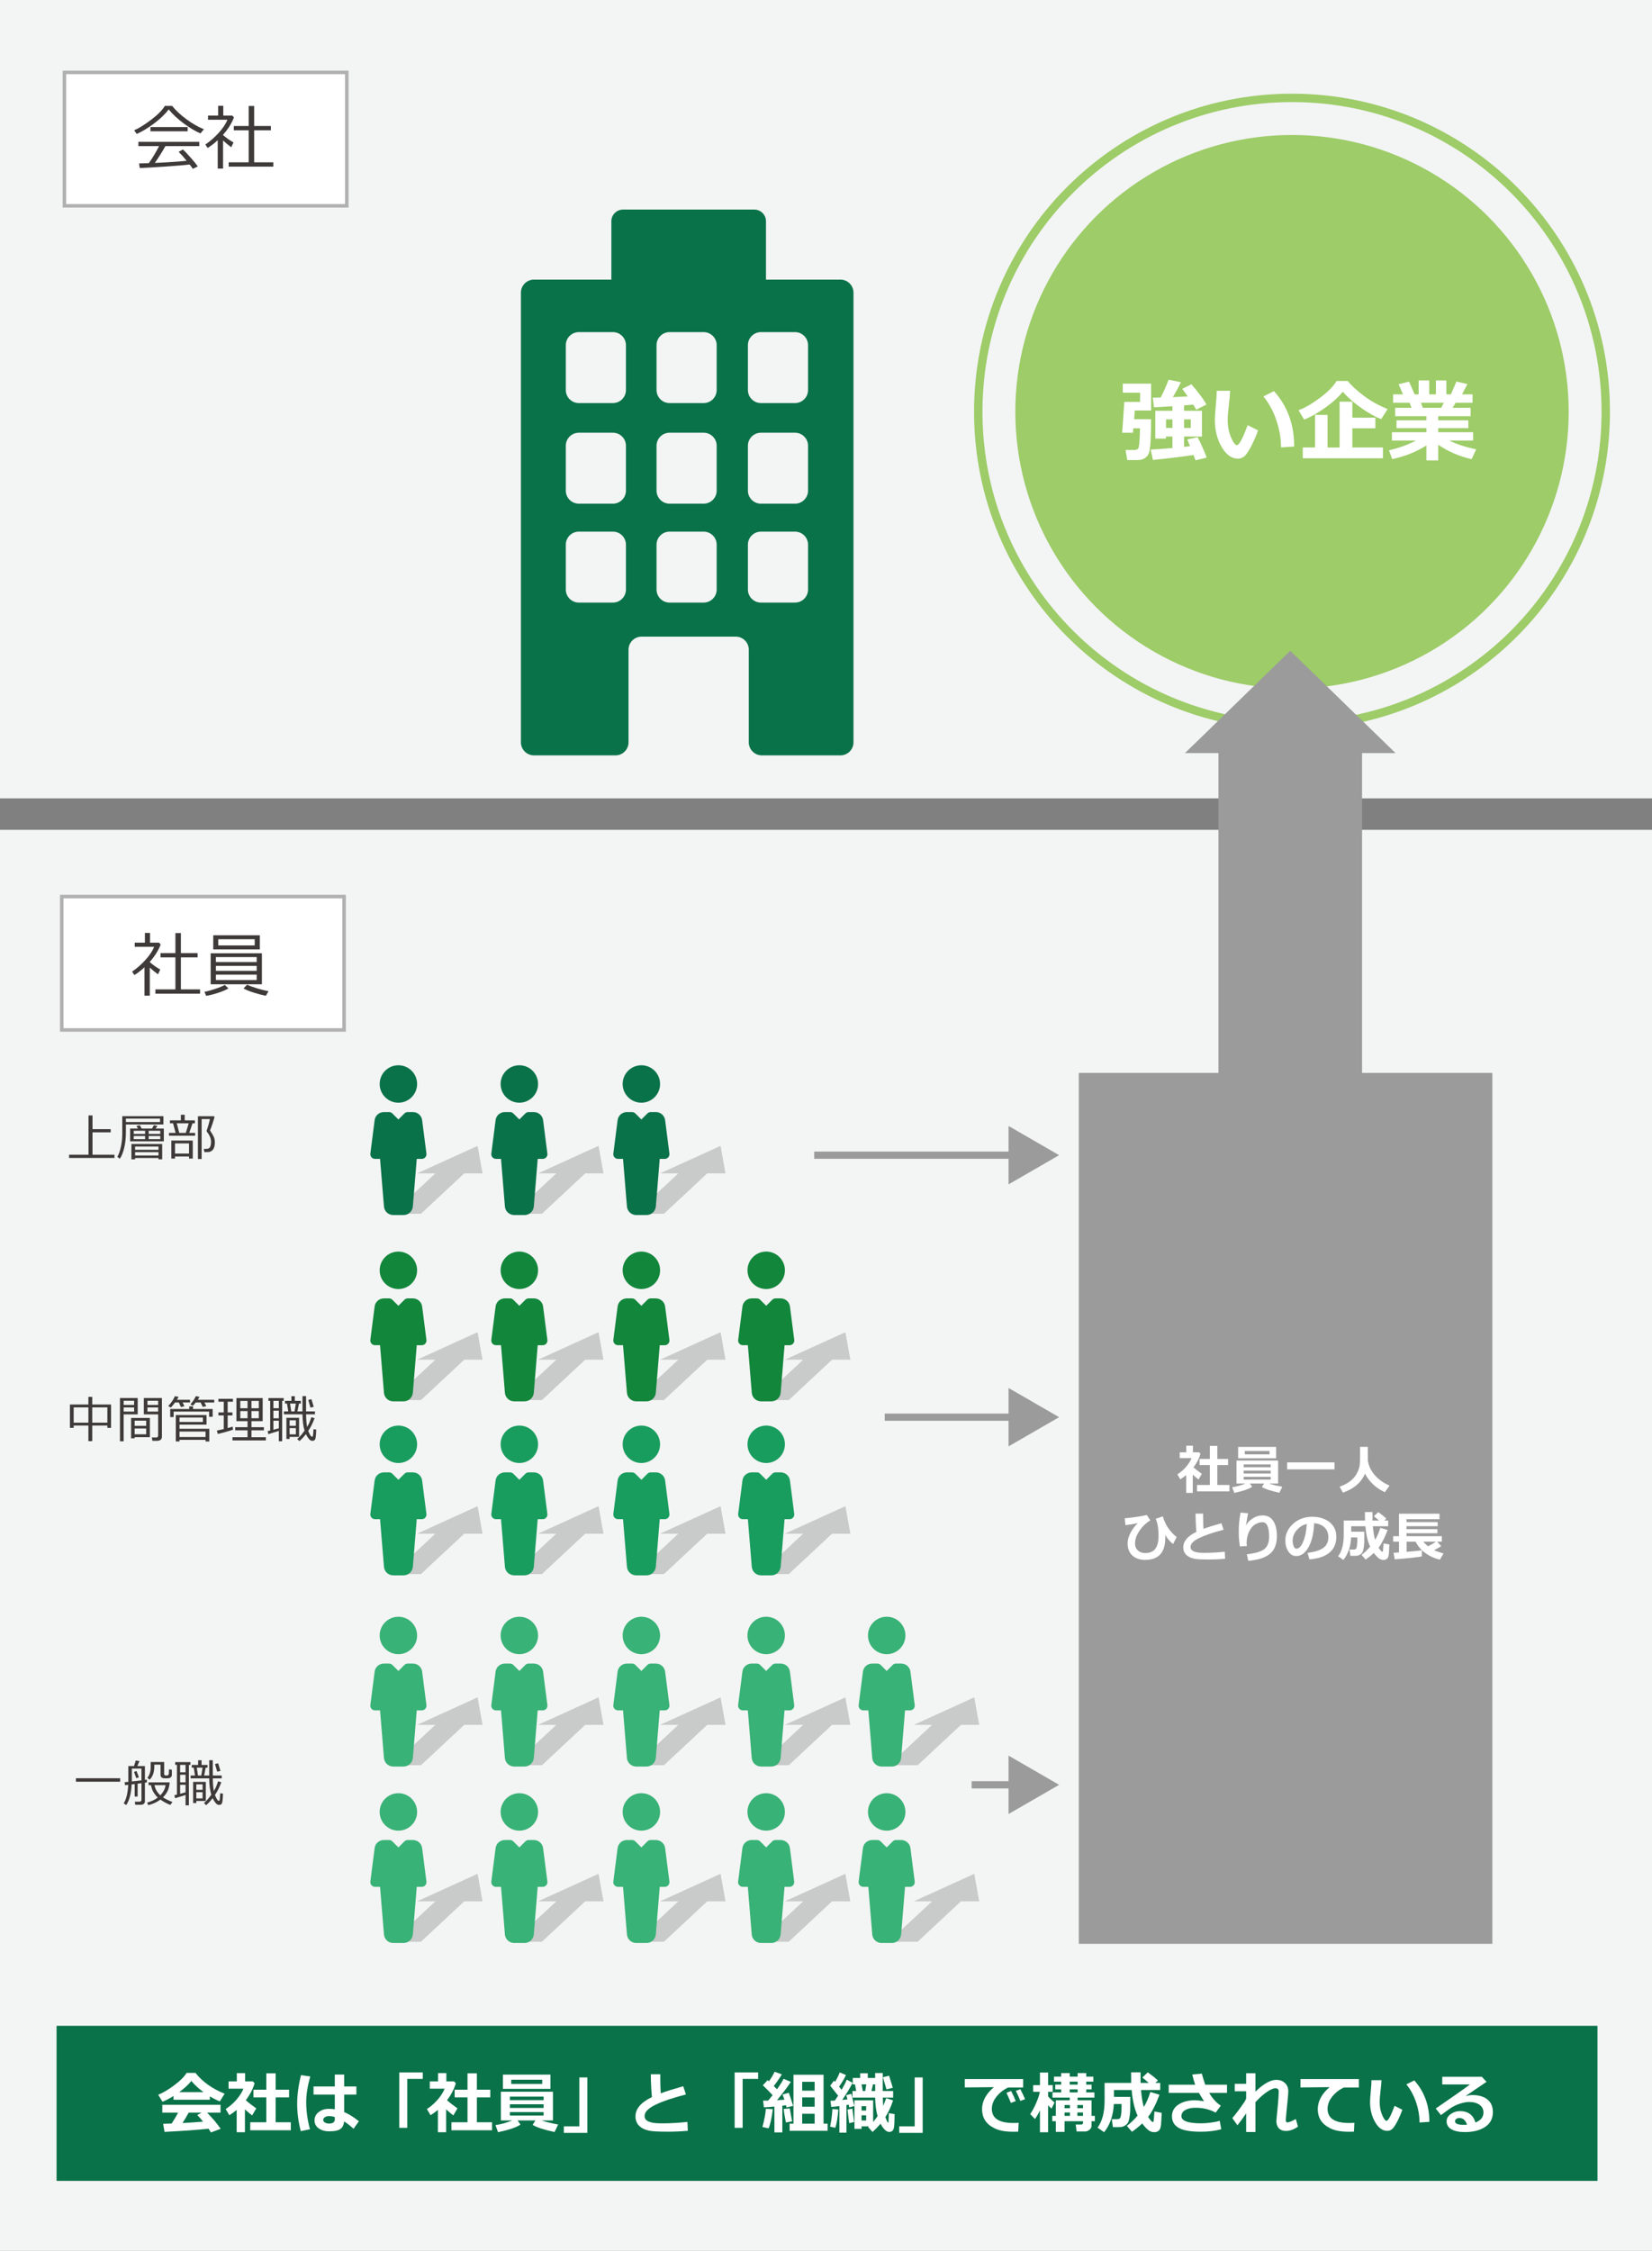 <?xml version="1.0" encoding="utf-8"?>
<!-- Generator: Adobe Illustrator 15.0.0, SVG Export Plug-In . SVG Version: 6.00 Build 0)  -->
<!DOCTYPE svg PUBLIC "-//W3C//DTD SVG 1.1//EN" "http://www.w3.org/Graphics/SVG/1.1/DTD/svg11.dtd">
<svg version="1.1" id="レイヤー_1" xmlns="http://www.w3.org/2000/svg" xmlns:xlink="http://www.w3.org/1999/xlink" x="0px"
	 y="0px" width="394.082px" height="536.712px" viewBox="0 0 394.082 536.712" enable-background="new 0 0 394.082 536.712"
	 xml:space="preserve">
<rect x="0" y="0" width="394.082" height="536.712" fill="#808080" stroke="none"/>
<rect fill="#F3F4F4" width="394.082" height="190.369"/>
<rect y="197.872" fill="#F3F4F4" width="394.082" height="338.84"/>
<g>
	<path fill="#3E3A39" d="M16.478,276.104v-0.768h4.635v-9.363h0.955v3.27h4.336v0.756h-4.336v5.338h5.238v0.768H16.478z"/>
	<path fill="#3E3A39" d="M30.036,268.124v1.857c0,1.328-0.134,2.561-0.401,3.697s-0.624,2.01-1.069,2.619l-0.574-0.463
		c0.348-0.578,0.63-1.372,0.847-2.382s0.325-2.036,0.325-3.079v-4.225h9.82v1.975H30.036z M30.036,267.543h8.139v-0.82h-8.139
		V267.543z M31.038,272.149v-3.047h1.881l-0.363-0.615l0.797-0.193l0.434,0.809h2.484l0.445-0.809l0.844,0.182l-0.457,0.627h1.975
		v3.047H31.038z M37.806,276.116h-5.578v0.316h-0.885v-3.65h7.348v3.65h-0.885V276.116z M34.612,270.385v-0.756h-2.707v0.756H34.612
		z M34.612,271.622v-0.744h-2.707v0.744H34.612z M37.806,274.17v-0.785h-5.578v0.785H37.806z M32.228,275.524h5.578v-0.803h-5.578
		V275.524z M35.468,269.629v0.756h2.766v-0.756H35.468z M35.468,270.877v0.744h2.766v-0.744H35.468z"/>
	<path fill="#3E3A39" d="M40.308,270.807v-0.674h1.582l-0.609-2.279h-0.744v-0.709h2.607v-1.336h0.92v1.336h2.426v0.709h-0.568
		l-0.779,2.279h1.406v0.674H40.308z M45.095,275.764h-3.346v0.498H40.87v-4.307h5.115v4.307h-0.891V275.764z M41.749,275.055h3.346
		v-2.414h-3.346V275.055z M42.757,270.133h1.564l0.691-2.279h-2.842L42.757,270.133z M48.774,274.721l-0.17-0.768
		c0.543,0,0.888-0.021,1.034-0.062s0.273-0.126,0.381-0.255s0.188-0.309,0.243-0.539s0.082-0.51,0.082-0.838
		c0-0.789-0.332-1.592-0.996-2.408c-0.039-0.09-0.059-0.154-0.059-0.193c0-0.031,0.004-0.057,0.012-0.076
		c0.145-0.402,0.308-0.924,0.489-1.564s0.272-1.037,0.272-1.189h-1.963v9.533h-0.879v-10.207h3.82l0.135,0.17
		c-0.051,0.262-0.214,0.806-0.489,1.632s-0.472,1.356-0.589,1.591c0.438,0.648,0.735,1.154,0.894,1.518s0.243,0.742,0.255,1.137
		l0.006,0.158c0,0.504-0.063,0.927-0.188,1.269s-0.309,0.599-0.551,0.771s-0.474,0.269-0.694,0.29S49.251,274.721,48.774,274.721z"
		/>
</g>
<g>
	<path fill="#3E3A39" d="M25.614,339.914h-3.609v3.721h-0.92v-3.721h-3.51v0.551h-0.896v-5.566h4.406v-1.822h0.92v1.822h4.488v5.566
		h-0.879V339.914z M17.575,339.228h3.51v-3.645h-3.51V339.228z M22.005,339.228h3.609v-3.645h-3.609V339.228z"/>
	<path fill="#3E3A39" d="M29.499,337.253v6.416H28.62v-10.318h4.23v3.902H29.499z M29.499,335.003h2.496v-1.002h-2.496V335.003z
		 M31.995,335.601h-2.496v0.984h2.496V335.601z M32.118,342.679v0.281h-0.844v-4.857h4.477v4.576H32.118z M34.872,339.984v-1.236
		h-2.754v1.236H34.872z M32.118,342.005h2.754v-1.395h-2.754V342.005z M37.515,343.558h-1.16l-0.135-0.797h1.09
		c0.105,0,0.201-0.041,0.287-0.121s0.129-0.168,0.129-0.266v-5.121H34.31v-3.902h4.318v9.229c0,0.305-0.102,0.543-0.305,0.717
		S37.851,343.558,37.515,343.558z M35.177,335.003h2.549v-1.002h-2.549V335.003z M37.726,335.601h-2.549v0.984h2.549V335.601z"/>
	<path fill="#3E3A39" d="M41.757,334.417c-0.422,0.563-0.756,0.963-1.002,1.201l-0.627-0.352c0.699-0.727,1.23-1.51,1.594-2.35
		l0.879,0.17c-0.078,0.145-0.207,0.373-0.387,0.686h3.117v0.645h-1.775l0.439,0.896l-0.832,0.193l-0.492-1.09H41.757z
		 M45.144,335.964v-0.627h0.908v0.627h4.676v1.869h-0.844v-1.248h-8.461v1.301h-0.82v-1.922H45.144z M49.04,343.71v-0.381h-6.217
		v0.369h-0.885v-6.293h7.33v2.291h-6.445v0.99h7.107v3.023H49.04z M48.401,338.009h-5.578v1.049h5.578V338.009z M49.04,341.349
		h-6.217v1.307h6.217V341.349z M46.685,334.417c-0.293,0.371-0.516,0.625-0.668,0.762l-0.604-0.316
		c0.523-0.57,0.961-1.225,1.313-1.963l0.855,0.188c-0.09,0.199-0.225,0.428-0.404,0.686h3.932v0.645h-2.361l0.463,0.861
		l-0.832,0.193l-0.527-1.055H46.685z"/>
	<path fill="#3E3A39" d="M51.946,341.912l-0.211-0.797c0.535-0.109,1.082-0.23,1.641-0.363v-3.246h-1.271v-0.715h1.271v-2.555
		h-1.271v-0.697h3.463v0.697h-1.26v2.555h1.137v0.715h-1.137v3.012c0.5-0.133,0.896-0.252,1.189-0.357l0.094,0.732
		c-0.27,0.109-0.809,0.277-1.617,0.504S52.489,341.794,51.946,341.912z M59.054,342.703v-1.652h-2.947v-0.744h2.947v-1.436h-2.654
		v-5.508h6.258v5.508h-2.672v1.436h2.965v0.744h-2.965v1.652h3.439v0.762h-7.969v-0.762H59.054z M57.319,335.789h1.734v-1.74h-1.734
		V335.789z M59.054,336.462h-1.734v1.711h1.734V336.462z M59.985,335.789h1.752v-1.74h-1.752V335.789z M61.737,336.462h-1.752v1.711
		h1.752V336.462z"/>
	<path fill="#3E3A39" d="M67.31,334.019v9.645h-0.797v-2.473c-0.543,0.176-1.379,0.436-2.508,0.779l-0.146-0.744l0.598-0.123v-7.084
		H64.04v-0.662h3.639v0.662H67.31z M66.513,334.019h-1.295v1.758h1.295V334.019z M66.513,336.369h-1.295v1.811h1.295V336.369z
		 M66.513,338.765h-1.295v2.145c0.125-0.031,0.557-0.146,1.295-0.346V338.765z M72.976,341.958c-0.5,0.656-1.018,1.211-1.553,1.664
		l-0.516-0.498c0.594-0.508,1.176-1.174,1.746-1.998c-0.316-1.004-0.482-2.301-0.498-3.891h-4.43v-0.686h1.043l-0.311-1.875h-0.463
		v-0.645h1.518v-1.113h0.82v1.113h1.43v0.645h-0.445l-0.369,1.875h1.207v-3.645h0.855v3.645h2.121v0.686h-2.115
		c0.008,1.238,0.094,2.248,0.258,3.029c0.035-0.059,0.078-0.15,0.129-0.275c0.266-0.395,0.557-1.084,0.873-2.068l0.768,0.246
		c-0.43,1.172-0.936,2.18-1.518,3.023c0.09,0.25,0.205,0.506,0.346,0.768s0.249,0.43,0.325,0.506s0.153,0.115,0.231,0.115
		c0.117,0,0.192-0.074,0.226-0.223s0.077-0.672,0.132-1.57l0.65,0.082c-0.035,1.246-0.112,2.006-0.231,2.281
		s-0.349,0.414-0.688,0.414c-0.309,0-0.595-0.166-0.858-0.496S73.167,342.369,72.976,341.958z M69.085,342.621v0.492h-0.762v-5.045
		h3.023v4.553H69.085z M70.579,338.666h-1.494v1.301h1.494V338.666z M70.579,340.529h-1.494v1.482h1.494V340.529z M69.196,334.675
		l0.281,1.875h0.785l0.311-1.875H69.196z M74.065,335.642l-0.527-1.834l0.75-0.182l0.551,1.822L74.065,335.642z"/>
</g>
<g>
	<path fill="#3E3A39" d="M18.112,424.844v-0.832h10.547v0.832H18.112z"/>
	<path fill="#3E3A39" d="M32.128,428.377v-2.977l-0.732,0.088c-0.09,2.121-0.514,3.758-1.271,4.91l-0.615-0.393
		c0.609-0.957,0.969-2.43,1.078-4.418l-0.756,0.088l-0.111-0.721c0.133-0.008,0.43-0.035,0.891-0.082v-3.762h1.359
		c0.07-0.195,0.209-0.637,0.416-1.324l0.885,0.135c-0.188,0.465-0.359,0.861-0.516,1.189h1.811v3.293l0.469-0.064v0.662
		c-0.102,0.02-0.258,0.045-0.469,0.076v4.453c0,0.234-0.086,0.428-0.258,0.58s-0.4,0.229-0.686,0.229h-1.371l-0.082-0.738h1.16
		c0.109,0,0.206-0.043,0.29-0.129s0.126-0.178,0.126-0.275v-4.008l-0.914,0.123v3.064H32.128z M33.745,424.51v-2.801h-2.297v3.076
		C32.011,424.723,32.776,424.631,33.745,424.51z M32.509,424l-0.539-1.506l0.604-0.199l0.563,1.494L32.509,424z M38.878,428.571
		c0.66,0.422,1.414,0.791,2.262,1.107l-0.516,0.697c-0.84-0.328-1.625-0.752-2.355-1.271c-0.824,0.609-1.789,1.053-2.895,1.33
		l-0.281-0.609c1.016-0.281,1.869-0.686,2.561-1.213l-0.029-0.023c-0.273-0.219-0.575-0.579-0.905-1.081s-0.565-1.116-0.706-1.843
		h-0.574v-0.662h5.039c-0.055,0.762-0.209,1.421-0.463,1.978S39.382,428.067,38.878,428.571z M40.993,423.274
		c0,0.133-0.044,0.258-0.132,0.375s-0.203,0.211-0.346,0.281s-0.45,0.105-0.923,0.105c-0.25,0-0.466-0.013-0.647-0.038
		s-0.335-0.11-0.46-0.255s-0.188-0.309-0.188-0.492v-2.473h-1.494v0.439c0,1.371-0.371,2.416-1.113,3.135l-0.539-0.439
		c0.531-0.617,0.797-1.49,0.797-2.619v-1.148h3.211v2.813c0,0.262,0.121,0.393,0.363,0.393h0.293c0.27,0,0.422-0.146,0.457-0.439
		c0-0.055,0.016-0.398,0.047-1.031l0.674,0.1V423.274z M38.245,428.084c0.707-0.719,1.125-1.525,1.254-2.42h-2.66
		C37.046,426.618,37.515,427.424,38.245,428.084z"/>
	<path fill="#3E3A39" d="M45.06,420.831v9.645h-0.797v-2.473c-0.543,0.176-1.379,0.436-2.508,0.779l-0.146-0.744l0.598-0.123v-7.084
		H41.79v-0.662h3.639v0.662H45.06z M44.263,420.831h-1.295v1.758h1.295V420.831z M44.263,423.18h-1.295v1.811h1.295V423.18z
		 M44.263,425.577h-1.295v2.145c0.125-0.031,0.557-0.146,1.295-0.346V425.577z M50.726,428.77c-0.5,0.656-1.018,1.211-1.553,1.664
		l-0.516-0.498c0.594-0.508,1.176-1.174,1.746-1.998c-0.316-1.004-0.482-2.301-0.498-3.891h-4.43v-0.686h1.043l-0.311-1.875h-0.463
		v-0.645h1.518v-1.113h0.82v1.113h1.43v0.645h-0.445l-0.369,1.875h1.207v-3.645h0.855v3.645h2.121v0.686h-2.115
		c0.008,1.238,0.094,2.248,0.258,3.029c0.035-0.059,0.078-0.15,0.129-0.275c0.266-0.395,0.557-1.084,0.873-2.068l0.768,0.246
		c-0.43,1.172-0.936,2.18-1.518,3.023c0.09,0.25,0.205,0.506,0.346,0.768s0.249,0.431,0.325,0.507s0.153,0.114,0.231,0.114
		c0.117,0,0.192-0.074,0.226-0.223s0.077-0.672,0.132-1.57l0.65,0.082c-0.035,1.246-0.112,2.007-0.231,2.282
		s-0.349,0.413-0.688,0.413c-0.309,0-0.595-0.165-0.858-0.495S50.917,429.18,50.726,428.77z M46.835,429.432v0.492h-0.762v-5.045
		h3.023v4.553H46.835z M48.329,425.477h-1.494v1.301h1.494V425.477z M48.329,427.34h-1.494v1.482h1.494V427.34z M46.946,421.487
		l0.281,1.875h0.785l0.311-1.875H46.946z M51.815,422.454l-0.527-1.834l0.75-0.182l0.551,1.822L51.815,422.454z"/>
</g>
<rect x="13.496" y="483.046" fill="#097249" width="367.581" height="36.971"/>
<g>
	
		<line fill="none" stroke="#9B9B9C" stroke-width="1.72" stroke-miterlimit="10" x1="242.016" y1="275.445" x2="194.23" y2="275.445"/>
	<polygon fill="#9B9B9C" stroke="#9B9B9C" stroke-width="1.448" stroke-miterlimit="10" points="241.314,269.736 251.203,275.445 
		241.314,281.154 	"/>
</g>
<g>
	
		<line fill="none" stroke="#9B9B9C" stroke-width="1.72" stroke-miterlimit="10" x1="242.016" y1="337.919" x2="211.055" y2="337.919"/>
	<polygon fill="#9B9B9C" stroke="#9B9B9C" stroke-width="1.448" stroke-miterlimit="10" points="241.314,332.21 251.203,337.919 
		241.314,343.628 	"/>
</g>
<g>
	
		<line fill="none" stroke="#9B9B9C" stroke-width="1.72" stroke-miterlimit="10" x1="242.016" y1="425.582" x2="231.779" y2="425.582"/>
	<polygon fill="#9B9B9C" stroke="#9B9B9C" stroke-width="1.448" stroke-miterlimit="10" points="241.314,419.873 251.203,425.582 
		241.314,431.291 	"/>
</g>
<rect x="15.368" y="17.265" fill="#FFFFFF" stroke="#B1B1B2" stroke-width="0.842" stroke-miterlimit="10" width="67.362" height="31.806"/>
<g>
	<path fill="#3E3A39" d="M47.821,31.812c-1.206-0.51-2.532-1.299-3.979-2.368c-1.446-1.069-2.649-2.187-3.608-3.354
		c-0.812,1.102-1.968,2.216-3.47,3.342c-1.502,1.126-2.883,1.961-4.144,2.503l-0.616-0.863c1.041-0.438,2.363-1.256,3.967-2.454
		c1.603-1.198,2.72-2.32,3.35-3.367h1.735c0.871,1.085,2.02,2.153,3.444,3.202s2.806,1.837,4.144,2.363L47.821,31.812z
		 M33.344,40.074l-0.173-1.102c0.587-0.011,1.362-0.033,2.327-0.066c0.85-1.184,1.666-2.541,2.449-4.069h-4.933v-1.02h14.527v1.02
		H39.46c-0.821,1.452-1.666,2.79-2.532,4.012c3.432-0.153,5.961-0.326,7.589-0.518c-0.784-0.954-1.417-1.661-1.899-2.121
		l1.027-0.567c0.461,0.422,1.073,1.07,1.838,1.944c0.765,0.874,1.333,1.571,1.706,2.092l-1.192,0.583
		c-0.181-0.274-0.433-0.62-0.757-1.036c-1.052,0.137-2.928,0.297-5.627,0.48S34.823,40.013,33.344,40.074z M35.884,31.31v-1.011
		h8.879v1.011H35.884z"/>
	<path fill="#3E3A39" d="M51.94,40.197v-6.766c-0.801,0.74-1.601,1.356-2.401,1.85l-0.551-0.822
		c1.156-0.778,2.233-1.724,3.231-2.836c0.997-1.112,1.672-2.137,2.022-3.074h-4.62v-0.995h2.425v-2.318h1.217v2.318h2.146
		l0.395,0.444c-0.521,1.387-1.384,2.765-2.59,4.135v0.066c0.663,0.598,1.494,1.189,2.491,1.776l-0.534,1.134
		c-0.696-0.499-1.349-1.036-1.957-1.611v6.7H51.94z M54.555,39.729v-1.028h4.768v-7.629h-3.551v-1.027h3.551v-4.776h1.308v4.776
		h3.987v1.027H60.63v7.629h4.57v1.028H54.555z"/>
</g>
<rect x="14.726" y="213.779" fill="#FFFFFF" stroke="#B1B1B2" stroke-width="0.842" stroke-miterlimit="10" width="67.363" height="31.806"/>
<g>
	<path fill="#3E3A39" d="M34.461,237.414v-6.766c-0.801,0.739-1.601,1.355-2.401,1.85l-0.551-0.822
		c1.156-0.779,2.233-1.725,3.231-2.837c0.997-1.112,1.672-2.138,2.022-3.074h-4.62v-0.995h2.425v-2.318h1.217v2.318h2.146
		l0.395,0.443c-0.521,1.387-1.384,2.766-2.59,4.136v0.065c0.663,0.598,1.494,1.189,2.491,1.776l-0.534,1.134
		c-0.696-0.498-1.349-1.035-1.957-1.611v6.701H34.461z M37.075,236.945v-1.027h4.768v-7.63h-3.551v-1.027h3.551v-4.776h1.308v4.776
		h3.987v1.027H43.15v7.63h4.57v1.027H37.075z"/>
	<path fill="#3E3A39" d="M49.185,237.455l-0.411-0.962c0.729-0.138,1.597-0.373,2.603-0.707c1.005-0.335,1.752-0.647,2.24-0.938
		l0.879,0.839c-0.597,0.355-1.432,0.708-2.503,1.057C50.921,237.091,49.984,237.328,49.185,237.455z M50.253,234.692v-7.382h12.226
		v7.382H50.253z M50.87,226.38v-3.371h11.115v3.371H50.87z M51.503,229.398h9.726v-1.184h-9.726V229.398z M51.503,231.494h9.726
		v-1.184h-9.726V231.494z M61.229,232.407h-9.726v1.274h9.726V232.407z M60.76,223.955H52.07v1.48h8.689V223.955z M63.424,237.438
		c-0.86-0.165-1.825-0.415-2.895-0.753c-1.068-0.336-1.88-0.67-2.433-0.998l0.847-0.88c1.49,0.642,3.195,1.156,5.113,1.546
		L63.424,237.438z"/>
</g>
<g>
	<path fill="#FFFFFF" d="M50.062,500.672H41.39v-0.891c-0.964,0.604-1.839,1.06-2.625,1.367l-1.023-1.664
		c1.12-0.448,2.395-1.203,3.824-2.266s2.41-2.044,2.941-2.945h2.117c1.692,2.13,4.013,3.784,6.961,4.961l-1.141,1.836
		c-0.739-0.292-1.534-0.692-2.383-1.203V500.672z M49.741,507.579c-2.474,0.275-5.972,0.528-10.492,0.758l-0.336-1.922l2.039-0.07
		c0.552-0.833,1.065-1.7,1.539-2.602h-3.773v-1.875h13.891v1.875H49.39c1.328,1.344,2.411,2.63,3.25,3.859l-2.336,0.875
		C50.184,508.243,49.996,507.943,49.741,507.579z M42.749,498.86h5.797c-1.198-0.875-2.164-1.766-2.898-2.672
		C44.955,497.058,43.988,497.949,42.749,498.86z M43.53,506.227c2.058-0.109,3.692-0.222,4.906-0.336
		c-0.511-0.625-0.966-1.153-1.367-1.586l1.039-0.563h-3.094C44.557,504.591,44.062,505.419,43.53,506.227z"/>
	<path fill="#FFFFFF" d="M58.429,508.415H56.46v-5.32c-0.547,0.464-1.133,0.888-1.758,1.273l-0.867-1.477
		c0.948-0.609,1.798-1.347,2.551-2.211s1.316-1.747,1.691-2.648H54.53v-1.727h1.961v-1.984h1.984v1.984h1.844l0.414,0.43
		c-0.38,1.344-1.078,2.695-2.094,4.055c0.484,0.453,1.315,1.102,2.492,1.945l-0.992,1.68c-0.63-0.489-1.2-0.972-1.711-1.445V508.415
		z M69.374,507.954h-9.68v-1.906h3.828v-5.938H60.46v-1.836h3.063v-3.891h2.234v3.891h3.203v1.836h-3.203v5.938h3.617V507.954z"/>
	<path fill="#FFFFFF" d="M74.007,495.118c-0.641,2.317-0.961,4.325-0.961,6.023c0,2.219,0.3,4.409,0.898,6.57l-2.195,0.445
		c-0.573-2.203-0.859-4.356-0.859-6.461c0-2.167,0.305-4.461,0.914-6.883L74.007,495.118z M85.608,505.805l-1.266,1.789
		c-0.771-0.714-1.523-1.297-2.258-1.75c-0.052,0.771-0.327,1.356-0.824,1.758c-0.497,0.4-1.421,0.602-2.77,0.602
		c-0.974,0-1.794-0.236-2.461-0.707c-0.667-0.472-1-1.11-1-1.918s0.336-1.465,1.008-1.973s1.466-0.762,2.383-0.762
		c0.406,0,0.888,0.031,1.445,0.094v-3.492h-5.07v-1.938h5.07v-2.836h2.234v2.836h2.914v1.938h-2.914v4.164
		C83.23,504.094,84.4,504.826,85.608,505.805z M79.866,505.36v-0.547c-0.411-0.161-0.894-0.242-1.445-0.242
		c-0.339,0-0.642,0.085-0.91,0.254s-0.402,0.39-0.402,0.66s0.138,0.483,0.414,0.637s0.599,0.23,0.969,0.23
		C79.408,506.352,79.866,506.021,79.866,505.36z"/>
	<path fill="#FFFFFF" d="M100.851,495.704h-3.695v11.664h-1.906v-13.211h5.602V495.704z"/>
	<path fill="#FFFFFF" d="M106.429,508.415h-1.969v-5.32c-0.547,0.464-1.133,0.888-1.758,1.273l-0.867-1.477
		c0.948-0.609,1.798-1.347,2.551-2.211s1.316-1.747,1.691-2.648h-3.547v-1.727h1.961v-1.984h1.984v1.984h1.844l0.414,0.43
		c-0.38,1.344-1.078,2.695-2.094,4.055c0.484,0.453,1.315,1.102,2.492,1.945l-0.992,1.68c-0.63-0.489-1.2-0.972-1.711-1.445V508.415
		z M117.374,507.954h-9.68v-1.906h3.828v-5.938h-3.063v-1.836h3.063v-3.891h2.234v3.891h3.203v1.836h-3.203v5.938h3.617V507.954z"/>
	<path fill="#FFFFFF" d="M124.155,506.594c-0.942,0.661-2.724,1.268-5.344,1.82l-0.617-1.695c1.245-0.172,2.575-0.539,3.992-1.102
		h-2.703v-6.852h12.422v6.852h-2.734c1.083,0.359,2.409,0.68,3.977,0.961l-0.859,1.789c-2.474-0.521-4.219-1.086-5.234-1.695
		l0.664-1.055h-4.242L124.155,506.594z M131.312,498.079h-11.344v-3.391h11.344V498.079z M129.679,500.766v-0.844h-8.047v0.844
		H129.679z M121.632,502.625h8.047v-0.867h-8.047V502.625z M129.679,503.618h-8.047v0.828h8.047V503.618z M129.343,496.915v-1.008
		h-7.391v1.008H129.343z"/>
	<path fill="#FFFFFF" d="M140.108,508.571h-5.602v-1.555h3.695v-11.664h1.906V508.571z"/>
	<path fill="#FFFFFF" d="M164.077,508.079c-1.646,0.141-3.229,0.211-4.75,0.211c-2.198,0-3.672-0.076-4.422-0.227
		c-1.031-0.203-1.841-0.593-2.43-1.168s-0.883-1.335-0.883-2.277c0-1.786,1.308-3.313,3.922-4.578
		c-0.167-1.797-0.255-3.609-0.266-5.438h2.273l-0.008,0.703v0.234c0,1.156,0.036,2.356,0.109,3.602
		c1.203-0.453,2.987-1.016,5.352-1.688l0.656,1.953c-3.188,0.828-5.629,1.657-7.324,2.488s-2.543,1.72-2.543,2.668
		c0,1.156,1.273,1.734,3.82,1.734h0.727c1.641,0,3.531-0.112,5.672-0.336L164.077,508.079z"/>
	<path fill="#FFFFFF" d="M180.851,495.704h-3.695v11.664h-1.906v-13.211h5.602V495.704z"/>
	<path fill="#FFFFFF" d="M184.351,502.93c-0.245,2.036-0.581,3.56-1.008,4.57l-1.469-0.336c0.489-1.802,0.761-3.247,0.813-4.336
		L184.351,502.93z M186.624,508.461h-1.891v-6.164c-1.089,0.099-1.925,0.159-2.508,0.18l-0.195-1.586
		c0.266,0,0.675-0.008,1.227-0.023c0.391-0.464,0.739-0.894,1.047-1.289c-0.614-0.661-1.394-1.45-2.336-2.367l1.164-1.211
		l0.297,0.281c0.589-0.833,1.039-1.594,1.352-2.281l1.727,0.625c-0.609,1.005-1.253,1.93-1.93,2.773l0.773,0.773
		c0.75-1.042,1.276-1.872,1.578-2.492l1.727,0.734c-0.948,1.422-2.052,2.878-3.313,4.367l1.766-0.109
		c-0.214-0.667-0.359-1.078-0.438-1.234l1.5-0.43c0.281,0.761,0.625,1.805,1.031,3.133l-1.57,0.367
		c-0.011-0.083-0.052-0.258-0.125-0.523c-0.229,0.036-0.523,0.075-0.883,0.117V508.461z M188.96,505.821l-1.492,0.273
		c-0.302-1.558-0.472-2.63-0.508-3.219c0.839-0.094,1.317-0.141,1.438-0.141L188.96,505.821z M197.421,508.079h-9.055v-1.695h0.914
		v-11.664h7.18v11.664h0.961V508.079z M191.358,498.508h2.977v-2.109h-2.977V498.508z M191.358,502.336h2.977v-2.227h-2.977V502.336
		z M194.335,504.016h-2.977v2.367h2.977V504.016z"/>
	<path fill="#FFFFFF" d="M199.983,502.993c-0.151,1.979-0.391,3.435-0.719,4.367l-1.234-0.273c0.308-1.604,0.484-3.003,0.531-4.195
		L199.983,502.993z M201.921,508.524h-1.68v-6.336c-0.854,0.109-1.505,0.175-1.953,0.195l-0.18-1.469
		c0.266,0,0.614-0.013,1.047-0.039c0.276-0.401,0.534-0.794,0.773-1.18c-0.208-0.286-0.836-1.075-1.883-2.367l0.898-1.203
		l0.266,0.297c0.479-0.823,0.849-1.578,1.109-2.266l1.484,0.625c-0.391,0.859-0.938,1.781-1.641,2.766
		c0.172,0.208,0.375,0.461,0.609,0.758c0.573-0.995,0.981-1.802,1.227-2.422l1.391,0.758c-0.661,1.292-1.489,2.653-2.484,4.086
		l1.25-0.141c-0.136-0.531-0.229-0.87-0.281-1.016l1.211-0.305c0.188,0.683,0.433,1.651,0.734,2.906l-1.227,0.32
		c-0.011-0.104-0.055-0.323-0.133-0.656l-0.539,0.102V508.524z M203.757,505.985l-1.18,0.273c-0.13-0.906-0.266-1.989-0.406-3.25
		l1.156-0.211L203.757,505.985z M207.265,507.024h-1.742v0.594h-1.688v-6.805h4.453v5.164c0.359-0.417,0.711-0.883,1.055-1.398
		c-0.354-1.25-0.547-2.724-0.578-4.422h-5.406v-1.563h0.883l-0.289-1.586h-0.531v-1.523h1.766v-1.117h1.82v1.117h1.766l-0.008-1.18
		h1.813l-0.008,4.289h2.484v1.563h-2.461c0.021,0.792,0.058,1.458,0.109,2c0.141-0.333,0.375-0.956,0.703-1.867l1.633,0.539
		c-0.511,1.552-1.122,2.875-1.836,3.969c0.104,0.323,0.219,0.617,0.344,0.883s0.2,0.405,0.227,0.418s0.05,0.02,0.07,0.02
		c0.063,0,0.099-0.036,0.109-0.109s0.042-0.786,0.094-2.141l1.359,0.242c-0.021,1.641-0.066,2.669-0.137,3.086
		c-0.07,0.416-0.199,0.712-0.387,0.887c-0.188,0.174-0.44,0.262-0.758,0.262c-0.683,0-1.375-0.654-2.078-1.961
		c-0.563,0.677-1.198,1.333-1.906,1.969l-1.055-1.172C207.132,507.144,207.191,507.091,207.265,507.024z M206.624,503.25v-1.047
		h-1.102v1.047H206.624z M206.624,505.618v-1.234h-1.102v1.234H206.624z M205.53,497.008l0.281,1.586h0.578l0.273-1.586H205.53z
		 M207.89,498.594h0.883v-1.586h-0.523L207.89,498.594z M212.976,497.821l-1.508,0.383l-0.844-2.906l1.469-0.352L212.976,497.821z"
		/>
	<path fill="#FFFFFF" d="M220.108,508.571h-5.602v-1.555h3.695v-11.664h1.906V508.571z"/>
	<path fill="#FFFFFF" d="M242.999,506.172l-0.109,2.109c-0.567,0.016-0.945,0.023-1.133,0.023c-1.922,0-3.419-0.27-4.492-0.809
		s-1.841-1.19-2.305-1.953s-0.695-1.632-0.695-2.605c0-1.906,0.94-3.661,2.82-5.266l-6.945,0.07v-2h13.93v2.016h-3.586
		c-1.13,0.536-2.06,1.269-2.789,2.195s-1.094,1.891-1.094,2.891c0,2.25,1.711,3.375,5.133,3.375
		C242.129,506.219,242.551,506.204,242.999,506.172z M242.304,500.993l-1.156,0.43c-0.214-0.542-0.565-1.341-1.055-2.398
		l1.109-0.438C241.608,499.363,241.976,500.165,242.304,500.993z M244.53,500.54l-1.125,0.414c-0.364-0.906-0.722-1.706-1.07-2.398
		l1.07-0.398C243.832,498.974,244.207,499.769,244.53,500.54z"/>
	<path fill="#FFFFFF" d="M248.077,503.204c-0.328,0.708-0.722,1.396-1.18,2.063l-1.141-1.172c0.479-0.692,0.948-1.563,1.406-2.613
		s0.755-1.949,0.891-2.699h-1.594v-1.586h1.617v-3.023h1.953v3.023h1.102v1.586h-1.102v1.078c0.234,0.323,0.742,0.817,1.523,1.484
		l-0.711,1.438c-0.245-0.188-0.516-0.456-0.813-0.805v6.453h-1.953V503.204z M261.179,505.79h-0.797v1.086
		c0,0.375-0.164,0.696-0.492,0.965c-0.328,0.268-0.698,0.402-1.109,0.402h-1.953l-0.219-1.664h1.297c0.297,0,0.445-0.13,0.445-0.391
		v-0.398h-4.398v2.547h-2.086v-2.547h-0.844v-1.266h0.844v-3.727h3.313v-0.641h-4.109v-1.227h2.063v-0.727h-1.406v-1.133h1.406
		v-0.719h-1.711v-1.188h1.711v-0.844h2.047v0.844h1.891v-0.844h2.047v0.844h1.695v1.188h-1.695v0.719h1.281v1.133h-1.281v0.727
		h1.953v1.227h-4.016v0.641h3.328v3.727h0.797V505.79z M255.233,501.938h-1.281v0.75h1.281V501.938z M253.952,504.524h1.281v-0.813
		h-1.281V504.524z M255.179,496.352v0.719h1.891v-0.719H255.179z M255.179,498.93h1.891v-0.727h-1.891V498.93z M258.351,502.688
		v-0.75h-1.344v0.75H258.351z M257.007,504.524h1.344v-0.813h-1.344V504.524z"/>
	<path fill="#FFFFFF" d="M269.632,499.985c0,1.677-0.007,2.762-0.02,3.254s-0.073,1.035-0.18,1.629s-0.215,0.995-0.324,1.203
		s-0.267,0.398-0.473,0.57s-0.438,0.308-0.695,0.406s-0.527,0.148-0.809,0.148h-1.648l-0.266-1.883h1.313
		c0.203,0,0.383-0.047,0.539-0.141s0.274-0.391,0.355-0.891s0.121-1.19,0.121-2.07c0-0.167-0.003-0.339-0.008-0.516h-1.836
		c-0.13,2.703-0.901,4.942-2.313,6.719l-1.57-1.086c1.12-1.516,1.68-3.653,1.68-6.414v-4.258h6.344
		c-0.016-0.474-0.023-1.313-0.023-2.516h2.258l0.008,2.516h1.945c-0.349-0.286-0.856-0.714-1.523-1.281l1.297-1.234
		c0.942,0.672,1.75,1.317,2.422,1.938l-0.625,0.578h1.164v1.695h-4.578c0.141,1.661,0.362,3.016,0.664,4.063
		c0.62-1.016,1.141-2.211,1.563-3.586l2.18,0.656c-0.854,2.286-1.758,4.05-2.711,5.289c0.552,0.808,0.925,1.211,1.117,1.211
		c0.094,0,0.156-0.062,0.188-0.184s0.099-0.895,0.203-2.316l1.727,0.305l-0.086,1.805c-0.036,0.849-0.105,1.442-0.207,1.781
		c-0.102,0.338-0.277,0.595-0.527,0.77c-0.25,0.174-0.575,0.262-0.977,0.262c-0.516,0-0.991-0.176-1.426-0.527
		s-0.91-0.868-1.426-1.551c-0.708,0.677-1.521,1.341-2.438,1.992l-1.219-1.406c0.917-0.708,1.769-1.526,2.555-2.453
		c-0.724-1.567-1.195-3.604-1.414-6.109h-4.227v1.633H269.632z"/>
	<path fill="#FFFFFF" d="M291.327,507.711c-1.464,0.391-3.07,0.586-4.82,0.586c-2.531,0-4.32-0.312-5.367-0.934
		s-1.57-1.532-1.57-2.73c0-1.214,0.523-2.156,1.57-2.828s2.367-1.008,3.961-1.008c0.396,0,1.102,0.075,2.117,0.227
		c-0.396-0.604-0.8-1.269-1.211-1.992h-7.211v-1.938h6.32c-0.276-0.771-0.511-1.583-0.703-2.438l2.289-0.211
		c0.104,0.458,0.37,1.341,0.797,2.648h5.203v1.938h-4.258c0.781,1.328,1.706,2.349,2.773,3.063l-1.219,1.648
		c-1.417-0.771-3.021-1.156-4.813-1.156c-0.964,0-1.763,0.172-2.398,0.516s-0.953,0.839-0.953,1.484
		c0,1.141,1.575,1.711,4.727,1.711c0.651,0,1.417-0.058,2.297-0.172s1.581-0.258,2.102-0.43L291.327,507.711z"/>
	<path fill="#FFFFFF" d="M297.265,503.93c-0.813,1.188-1.505,2.133-2.078,2.836l-1.219-1.727c0.808-0.917,1.802-2.245,2.984-3.984
		c0.063-0.141,0.167-0.356,0.313-0.648v-1.75h-2.719v-1.781h2.719v-2.523h2.219v4.383c1.933-1.87,3.586-2.805,4.961-2.805
		c0.849,0,1.54,0.25,2.074,0.75s0.801,1.159,0.801,1.977c0,0.464-0.097,1.617-0.289,3.461c-0.156,1.495-0.255,2.586-0.297,3.273
		v0.156c0,0.354,0.122,0.531,0.367,0.531c0.349,0,1.021-0.269,2.016-0.805l0.516,1.813c-1.005,0.688-1.961,1.031-2.867,1.031
		c-0.724,0-1.286-0.211-1.688-0.633s-0.602-0.997-0.602-1.727c0-0.192,0.114-1.414,0.344-3.664c0.125-1.292,0.198-2.38,0.219-3.266
		v-0.117c0-0.521-0.271-0.781-0.813-0.781c-0.427,0-1.048,0.262-1.863,0.785s-1.774,1.363-2.879,2.52v7.133h-2.219V503.93z"/>
	<path fill="#FFFFFF" d="M323.085,506.172l-0.109,2.109c-0.567,0.016-0.945,0.023-1.133,0.023c-1.922,0-3.419-0.27-4.492-0.809
		s-1.841-1.19-2.305-1.953s-0.695-1.632-0.695-2.605c0-1.906,0.94-3.661,2.82-5.266l-6.945,0.07v-2h13.93v2.016h-3.586
		c-1.13,0.536-2.06,1.269-2.789,2.195s-1.094,1.891-1.094,2.891c0,2.25,1.711,3.375,5.133,3.375
		C322.215,506.219,322.637,506.204,323.085,506.172z"/>
	<path fill="#FFFFFF" d="M334.53,503.055c-0.245,0.724-0.585,1.532-1.02,2.426s-0.837,1.552-1.207,1.977
		c-0.37,0.424-0.825,0.637-1.367,0.637c-1.125,0-2.091-0.694-2.898-2.082s-1.211-2.983-1.211-4.785c0-0.589,0.058-1.461,0.172-2.617
		c0.109-1.161,0.164-2.031,0.164-2.609h2.391c-0.016,0.526-0.094,1.388-0.234,2.586c-0.136,1.109-0.203,1.974-0.203,2.594
		c0,1.198,0.202,2.25,0.605,3.156s0.746,1.359,1.027,1.359c0.406,0,1.047-1.19,1.922-3.57L334.53,503.055z M340.976,505.946
		l-2.352,0.148c0-1.609-0.281-3.234-0.844-4.875s-1.328-3.044-2.297-4.211l1.891-0.945
		C339.775,498.735,340.976,502.029,340.976,505.946z"/>
	<path fill="#FFFFFF" d="M351.968,506.102c1.271-0.5,1.906-1.297,1.906-2.391c0-0.776-0.313-1.387-0.941-1.832
		s-1.418-0.668-2.371-0.668h-0.195c-0.417,0-0.905,0.07-1.465,0.211s-1.086,0.323-1.578,0.547s-0.906,0.448-1.242,0.672
		s-1.116,0.789-2.34,1.695l-1.25-1.57c4.255-2.917,6.977-4.831,8.164-5.742h-6.609v-1.828h9.438l1.125,1.203
		c-1.12,0.745-2.789,1.88-5.008,3.406c0.641-0.167,1.177-0.25,1.609-0.25c1.536,0,2.739,0.351,3.609,1.051s1.305,1.707,1.305,3.02
		c0,1.531-0.616,2.707-1.848,3.527s-2.853,1.23-4.863,1.23c-1.328,0-2.382-0.219-3.16-0.656s-1.168-1.078-1.168-1.922
		c0-0.683,0.332-1.257,0.996-1.723s1.39-0.699,2.176-0.699C350.199,503.383,351.437,504.29,351.968,506.102z M349.952,506.618
		c-0.339-1.063-0.956-1.594-1.852-1.594c-0.261,0-0.492,0.071-0.695,0.215s-0.305,0.329-0.305,0.559
		c0,0.573,0.672,0.859,2.016,0.859C349.413,506.657,349.691,506.644,349.952,506.618z"/>
</g>
<circle fill="#9DCC68" cx="308.206" cy="98.185" r="66"/>
<path fill="none" stroke="#9DCC68" stroke-width="2" stroke-miterlimit="10" d="M383.051,98.185
	c0,41.337-33.51,74.845-74.848,74.845c-41.334,0-74.841-33.508-74.841-74.845c0-41.336,33.507-74.844,74.841-74.844
	C349.541,23.341,383.051,56.849,383.051,98.185z"/>
<g>
	<g>
		<path fill="#097249" d="M182.722,52.757c0-1.531-1.253-2.784-2.784-2.784h-31.316c-1.531,0-2.784,1.252-2.784,2.784v18.79
			c0,1.531,1.253,2.784,2.784,2.784h31.316c1.531,0,2.784-1.252,2.784-2.784V52.757z"/>
	</g>
	<g>
		<path fill="#097249" d="M127.367,66.676c-1.708,0-3.104,1.397-3.104,3.104v107.229c0,1.708,1.397,3.104,3.104,3.104h19.462
			c1.708,0,3.104-1.397,3.104-3.104v-22.101c0-1.708,1.397-3.104,3.104-3.104h22.481c1.708,0,3.104,1.397,3.104,3.104v22.101
			c0,1.708,1.397,3.104,3.104,3.104h18.767c1.708,0,3.104-1.397,3.104-3.104V69.78c0-1.708-1.397-3.104-3.104-3.104H127.367z
			 M149.316,140.581c0,1.708-1.397,3.104-3.104,3.104h-8.136c-1.708,0-3.104-1.397-3.104-3.104V129.87
			c0-1.708,1.397-3.104,3.104-3.104h8.136c1.708,0,3.104,1.397,3.104,3.104V140.581z M149.316,116.996
			c0,1.708-1.397,3.104-3.104,3.104h-8.136c-1.708,0-3.104-1.397-3.104-3.104v-10.711c0-1.708,1.397-3.104,3.104-3.104h8.136
			c1.708,0,3.104,1.397,3.104,3.104V116.996z M149.316,93.007c0,1.708-1.397,3.104-3.104,3.104h-8.136
			c-1.708,0-3.104-1.397-3.104-3.104V82.296c0-1.708,1.397-3.104,3.104-3.104h8.136c1.708,0,3.104,1.397,3.104,3.104V93.007z
			 M170.961,140.581c0,1.708-1.397,3.104-3.104,3.104h-8.138c-1.708,0-3.104-1.397-3.104-3.104V129.87
			c0-1.708,1.397-3.104,3.104-3.104h8.138c1.708,0,3.104,1.397,3.104,3.104V140.581z M170.961,116.996
			c0,1.708-1.397,3.104-3.104,3.104h-8.138c-1.708,0-3.104-1.397-3.104-3.104v-10.711c0-1.708,1.397-3.104,3.104-3.104h8.138
			c1.708,0,3.104,1.397,3.104,3.104V116.996z M170.961,93.007c0,1.708-1.397,3.104-3.104,3.104h-8.138
			c-1.708,0-3.104-1.397-3.104-3.104V82.296c0-1.708,1.397-3.104,3.104-3.104h8.138c1.708,0,3.104,1.397,3.104,3.104V93.007z
			 M192.757,140.581c0,1.708-1.397,3.104-3.104,3.104h-8.137c-1.708,0-3.104-1.397-3.104-3.104V129.87
			c0-1.708,1.397-3.104,3.104-3.104h8.137c1.708,0,3.104,1.397,3.104,3.104V140.581z M192.757,116.996
			c0,1.708-1.397,3.104-3.104,3.104h-8.137c-1.708,0-3.104-1.397-3.104-3.104v-10.711c0-1.708,1.397-3.104,3.104-3.104h8.137
			c1.708,0,3.104,1.397,3.104,3.104V116.996z M192.757,93.007c0,1.708-1.397,3.104-3.104,3.104h-8.137
			c-1.708,0-3.104-1.397-3.104-3.104V82.296c0-1.708,1.397-3.104,3.104-3.104h8.137c1.708,0,3.104,1.397,3.104,3.104V93.007z"/>
	</g>
</g>
<g>
	<path fill="#FFFFFF" d="M274.604,97.88h-3.889l-0.177,2.08h4.045v0.909c0,1.868-0.048,3.434-0.142,4.698
		c-0.094,1.265-0.223,2.11-0.387,2.535c-0.164,0.425-0.476,0.798-0.936,1.119c-0.46,0.32-1.034,0.481-1.725,0.481h-2.477
		l-0.429-2.404h2.132c0.286,0,0.513-0.054,0.68-0.162c0.167-0.108,0.28-0.266,0.34-0.476c0.059-0.209,0.12-0.704,0.183-1.484
		s0.104-1.798,0.125-3.052h-1.599l-0.084,1.066h-2.571l0.513-7.358h3.763v-2.185h-4.129v-2.164h6.763V97.88z M284.711,108.479
		c-2.091,0.341-5.316,0.742-9.679,1.202l-0.533-2.488c1.254-0.049,2.982-0.17,5.185-0.366v-2.739h-1.547v0.492h-2.54v-6.627h4.087
		v-1.087l-4.411,0.251l-0.282-2.289l1.882-0.042c0.669-1.254,1.299-2.669,1.892-4.244l2.947,0.596
		c-0.683,1.394-1.331,2.578-1.944,3.554l3.564-0.167c-0.446-0.641-0.878-1.248-1.296-1.819l2.185-1.077
		c1.825,2.139,3.017,3.746,3.574,4.819l-2.445,1.244c-0.188-0.355-0.429-0.763-0.722-1.223c-0.48,0.056-1.202,0.122-2.163,0.199
		v1.286h4.265v6.135h-4.265v2.467c0.313-0.035,0.784-0.094,1.411-0.178l-0.659-1.599l2.457-0.543
		c0.223,0.376,0.589,1.127,1.097,2.252c0.509,1.125,0.871,2.002,1.088,2.629l-2.676,0.648
		C285,109.242,284.843,108.813,284.711,108.479z M279.684,100.002h-1.526v2.038h1.526V100.002z M284.053,102.04v-2.038h-1.589v2.038
		H284.053z"/>
	<path fill="#FFFFFF" d="M300.107,102.615c-0.328,0.969-0.782,2.051-1.364,3.246c-0.582,1.195-1.12,2.077-1.615,2.645
		c-0.494,0.568-1.104,0.852-1.829,0.852c-1.505,0-2.798-0.928-3.878-2.786c-1.08-1.856-1.62-3.991-1.62-6.402
		c0-0.787,0.077-1.955,0.23-3.501c0.146-1.554,0.22-2.718,0.22-3.491h3.198c-0.021,0.704-0.126,1.857-0.313,3.46
		c-0.182,1.484-0.272,2.641-0.272,3.47c0,1.603,0.271,3.01,0.811,4.223s0.998,1.819,1.374,1.819c0.544,0,1.401-1.592,2.571-4.777
		L300.107,102.615z M308.73,106.482l-3.146,0.198c0-2.153-0.376-4.327-1.129-6.522c-0.752-2.195-1.776-4.073-3.073-5.634l2.53-1.265
		C307.124,96.835,308.73,101.242,308.73,106.482z"/>
	<path fill="#FFFFFF" d="M331.015,97.545l-1.526,2.394c-1.449-0.55-3.047-1.44-4.792-2.67c-1.746-1.23-3.207-2.517-4.385-3.862
		c-1.004,1.275-2.413,2.556-4.229,3.841c-1.814,1.286-3.475,2.218-4.98,2.796l-1.348-2.226c1.477-0.53,3.177-1.512,5.101-2.948
		c1.923-1.436,3.25-2.777,3.982-4.024h2.676c0.794,1.018,2.041,2.172,3.741,3.465S328.875,96.682,331.015,97.545z M313.695,106.702
		v-7.776h3v7.776h2.863V95.779h3.042v3.815h5.498v2.529h-5.498v4.578h7.296v2.571h-19.117v-2.571H313.695z"/>
	<path fill="#FFFFFF" d="M340.265,106.221c-2.522,1.575-5.243,2.655-8.163,3.24l-0.763-2.09c2.425-0.557,4.567-1.331,6.428-2.32
		h-5.728v-1.986h8.226v-0.983h-7.128v-1.86h7.128v-0.982h-7.452v-1.997h3.909l-0.471-1.202h-3.93v-2.007h2.362l-1.056-2.425
		l2.498-0.617l1.338,3.042h0.951v-3.324h2.529v3.324h1.589v-3.324h2.498v3.324h1.076l1.327-3.063l2.613,0.617l-1.285,2.446h2.519
		v2.007h-4.045l-0.721,1.202h4.296v1.997h-7.725v0.982h7.191v1.86h-7.191v0.983h8.33v1.986h-5.696
		c1.658,0.829,3.798,1.53,6.418,2.101l-1.087,2.331c-2.976-0.676-5.631-1.822-7.965-3.439v3.742h-2.822V106.221z M338.947,96.041
		l0.481,1.202h4.369l0.627-1.202H338.947z"/>
</g>
<g>
	
		<rect x="291.236" y="177.155" fill="#9B9B9C" stroke="#9B9B9C" stroke-width="1.157" stroke-miterlimit="10" width="33.103" height="135.065"/>
	<polygon fill="#9B9B9C" stroke="#9B9B9C" stroke-width="1.157" stroke-miterlimit="10" points="284.089,179 307.788,155.978 
		331.487,179 	"/>
</g>
<polygon fill="#C9CACA" points="115.107,453.367 113.927,446.804 99.486,453.367 103.848,453.367 93.52,462.994 100.417,462.994 
	110.745,453.367 "/>
<g>
	<g>
		<g>
			<circle fill="#38B276" cx="95.035" cy="432.046" r="4.465"/>
		</g>
	</g>
	<g>
		<g>
			<path fill="#38B276" d="M101.724,448.644l-1.014-7.893c-0.112-1.146-1.067-2.008-2.221-2.008h-1.22
				c-0.299,0-0.583,0.117-0.791,0.324l-1.443,1.443l-1.441-1.443c-0.209-0.207-0.494-0.324-0.791-0.324h-1.22
				c-1.153,0-2.109,0.861-2.22,1.98l-1.016,7.924c-0.04,0.316,0.059,0.637,0.27,0.877c0.213,0.24,0.518,0.381,0.839,0.381h1.204
				l0.935,11.383c0.111,1.143,1.069,2.01,2.217,2.01h2.447c1.15,0,2.108-0.867,2.224-2.029l0.931-11.363h1.203
				c0.321,0,0.625-0.141,0.837-0.381C101.667,449.285,101.766,448.964,101.724,448.644z"/>
		</g>
	</g>
</g>
<polygon fill="#C9CACA" points="143.962,453.367 142.781,446.804 128.342,453.367 132.704,453.367 122.376,462.994 129.271,462.994 
	139.6,453.367 "/>
<g>
	<g>
		<g>
			<path fill="#38B276" d="M123.891,427.582c2.469,0,4.465,1.998,4.465,4.465c0,2.465-1.996,4.465-4.465,4.465
				c-2.466,0-4.465-2-4.465-4.465C119.426,429.58,121.425,427.582,123.891,427.582z"/>
		</g>
	</g>
	<g>
		<g>
			<path fill="#38B276" d="M130.577,448.644l-1.013-7.893c-0.111-1.146-1.067-2.008-2.22-2.008h-1.221
				c-0.299,0-0.582,0.117-0.791,0.324l-1.442,1.443l-1.441-1.443c-0.209-0.207-0.494-0.324-0.792-0.324h-1.22
				c-1.152,0-2.108,0.861-2.219,1.98l-1.018,7.924c-0.038,0.316,0.061,0.637,0.271,0.877c0.212,0.24,0.518,0.381,0.839,0.381h1.205
				l0.934,11.383c0.11,1.143,1.07,2.01,2.219,2.01h2.447c1.15,0,2.107-0.867,2.223-2.029l0.93-11.363h1.203
				c0.322,0,0.624-0.141,0.838-0.381C130.521,449.285,130.62,448.964,130.577,448.644z"/>
		</g>
	</g>
</g>
<polygon fill="#C9CACA" points="173.07,453.367 171.89,446.804 157.449,453.367 161.812,453.367 151.484,462.994 158.378,462.994 
	168.708,453.367 "/>
<g>
	<g>
		<g>
			<circle fill="#38B276" cx="152.998" cy="432.046" r="4.465"/>
		</g>
	</g>
	<g>
		<g>
			<path fill="#38B276" d="M159.687,448.644l-1.014-7.893c-0.113-1.146-1.068-2.008-2.22-2.008h-1.221
				c-0.299,0-0.582,0.117-0.791,0.324l-1.443,1.443l-1.441-1.443c-0.209-0.207-0.494-0.324-0.79-0.324h-1.221
				c-1.152,0-2.108,0.861-2.221,1.98l-1.015,7.924c-0.039,0.316,0.059,0.637,0.271,0.877s0.517,0.381,0.837,0.381h1.205
				l0.935,11.383c0.111,1.143,1.07,2.01,2.219,2.01h2.447c1.149,0,2.106-0.867,2.221-2.029l0.932-11.363h1.203
				c0.321,0,0.625-0.141,0.837-0.381C159.63,449.285,159.728,448.964,159.687,448.644z"/>
		</g>
	</g>
</g>
<polygon fill="#C9CACA" points="115.107,365.703 113.927,359.14 99.486,365.703 103.848,365.703 93.52,375.332 100.417,375.332 
	110.745,365.703 "/>
<g>
	<g>
		<g>
			<circle fill="#199D5F" cx="95.035" cy="344.384" r="4.465"/>
		</g>
	</g>
	<g>
		<g>
			<path fill="#199D5F" d="M101.724,360.982l-1.014-7.893c-0.112-1.146-1.067-2.008-2.221-2.008h-1.22
				c-0.299,0-0.583,0.117-0.791,0.324l-1.443,1.441l-1.441-1.441c-0.209-0.207-0.494-0.324-0.791-0.324h-1.22
				c-1.153,0-2.109,0.861-2.22,1.979l-1.016,7.926c-0.04,0.316,0.059,0.637,0.27,0.877c0.213,0.24,0.518,0.379,0.839,0.379h1.204
				l0.935,11.385c0.111,1.143,1.069,2.008,2.217,2.008h2.447c1.15,0,2.108-0.865,2.224-2.027l0.931-11.365h1.203
				c0.321,0,0.625-0.139,0.837-0.379C101.667,361.623,101.766,361.302,101.724,360.982z"/>
		</g>
	</g>
</g>
<polygon fill="#C9CACA" points="143.962,365.703 142.781,359.14 128.342,365.703 132.704,365.703 122.376,375.332 129.271,375.332 
	139.6,365.703 "/>
<g>
	<g>
		<g>
			<path fill="#199D5F" d="M123.891,339.919c2.469,0,4.465,1.998,4.465,4.463c0,2.467-1.996,4.467-4.465,4.467
				c-2.466,0-4.465-2-4.465-4.467C119.426,341.917,121.425,339.919,123.891,339.919z"/>
		</g>
	</g>
	<g>
		<g>
			<path fill="#199D5F" d="M130.577,360.982l-1.013-7.893c-0.111-1.146-1.067-2.008-2.22-2.008h-1.221
				c-0.299,0-0.582,0.117-0.791,0.324l-1.442,1.441l-1.441-1.441c-0.209-0.207-0.494-0.324-0.792-0.324h-1.22
				c-1.152,0-2.108,0.861-2.219,1.979l-1.018,7.926c-0.038,0.316,0.061,0.637,0.271,0.877c0.212,0.24,0.518,0.379,0.839,0.379h1.205
				l0.934,11.385c0.11,1.143,1.07,2.008,2.219,2.008h2.447c1.15,0,2.107-0.865,2.223-2.027l0.93-11.365h1.203
				c0.322,0,0.624-0.139,0.838-0.379C130.521,361.623,130.62,361.302,130.577,360.982z"/>
		</g>
	</g>
</g>
<polygon fill="#C9CACA" points="173.07,365.703 171.89,359.14 157.449,365.703 161.812,365.703 151.484,375.332 158.378,375.332 
	168.708,365.703 "/>
<g>
	<g>
		<g>
			<circle fill="#199D5F" cx="152.998" cy="344.384" r="4.465"/>
		</g>
	</g>
	<g>
		<g>
			<path fill="#199D5F" d="M159.687,360.982l-1.014-7.893c-0.113-1.146-1.068-2.008-2.22-2.008h-1.221
				c-0.299,0-0.582,0.117-0.791,0.324l-1.443,1.441l-1.441-1.441c-0.209-0.207-0.494-0.324-0.79-0.324h-1.221
				c-1.152,0-2.108,0.861-2.221,1.979l-1.015,7.926c-0.039,0.316,0.059,0.637,0.271,0.877s0.517,0.379,0.837,0.379h1.205
				l0.935,11.385c0.111,1.143,1.07,2.008,2.219,2.008h2.447c1.149,0,2.106-0.865,2.221-2.027l0.932-11.365h1.203
				c0.321,0,0.625-0.139,0.837-0.379C159.63,361.623,159.728,361.302,159.687,360.982z"/>
		</g>
	</g>
</g>
<polygon fill="#C9CACA" points="202.851,365.703 201.67,359.14 187.229,365.703 191.593,365.703 181.264,375.332 188.16,375.332 
	198.488,365.703 "/>
<g>
	<g>
		<g>
			<circle fill="#199D5F" cx="182.778" cy="344.384" r="4.465"/>
		</g>
	</g>
	<g>
		<g>
			<path fill="#199D5F" d="M189.467,360.982l-1.014-7.893c-0.112-1.146-1.067-2.008-2.22-2.008h-1.221
				c-0.299,0-0.582,0.117-0.791,0.324l-1.443,1.441l-1.441-1.441c-0.209-0.207-0.494-0.324-0.79-0.324h-1.222
				c-1.151,0-2.107,0.861-2.219,1.979l-1.016,7.926c-0.04,0.316,0.058,0.637,0.27,0.877c0.213,0.24,0.518,0.379,0.839,0.379h1.204
				l0.935,11.385c0.111,1.143,1.07,2.008,2.219,2.008h2.447c1.148,0,2.106-0.865,2.222-2.027l0.931-11.365h1.203
				c0.32,0,0.625-0.139,0.837-0.379C189.409,361.623,189.509,361.302,189.467,360.982z"/>
		</g>
	</g>
</g>
<polygon fill="#C9CACA" points="115.107,324.216 113.927,317.654 99.486,324.216 103.848,324.216 93.52,333.845 100.417,333.845 
	110.745,324.216 "/>
<g>
	<g>
		<g>
			<circle fill="#12863B" cx="95.035" cy="302.898" r="4.465"/>
		</g>
	</g>
	<g>
		<g>
			<path fill="#12863B" d="M101.724,319.496l-1.014-7.893c-0.112-1.146-1.067-2.008-2.221-2.008h-1.22
				c-0.299,0-0.583,0.117-0.791,0.324l-1.443,1.441l-1.441-1.441c-0.209-0.207-0.494-0.324-0.791-0.324h-1.22
				c-1.153,0-2.109,0.861-2.22,1.979l-1.016,7.926c-0.04,0.316,0.059,0.637,0.27,0.877c0.213,0.24,0.518,0.379,0.839,0.379h1.204
				l0.935,11.385c0.111,1.143,1.069,2.008,2.217,2.008h2.447c1.15,0,2.108-0.865,2.224-2.027l0.931-11.365h1.203
				c0.321,0,0.625-0.139,0.837-0.379C101.667,320.136,101.766,319.816,101.724,319.496z"/>
		</g>
	</g>
</g>
<polygon fill="#C9CACA" points="143.962,324.216 142.781,317.654 128.342,324.216 132.704,324.216 122.376,333.845 129.271,333.845 
	139.6,324.216 "/>
<g>
	<g>
		<g>
			<path fill="#12863B" d="M123.891,298.433c2.469,0,4.465,1.998,4.465,4.463c0,2.467-1.996,4.467-4.465,4.467
				c-2.466,0-4.465-2-4.465-4.467C119.426,300.431,121.425,298.433,123.891,298.433z"/>
		</g>
	</g>
	<g>
		<g>
			<path fill="#12863B" d="M130.577,319.496l-1.013-7.893c-0.111-1.146-1.067-2.008-2.22-2.008h-1.221
				c-0.299,0-0.582,0.117-0.791,0.324l-1.442,1.441l-1.441-1.441c-0.209-0.207-0.494-0.324-0.792-0.324h-1.22
				c-1.152,0-2.108,0.861-2.219,1.979l-1.018,7.926c-0.038,0.316,0.061,0.637,0.271,0.877c0.212,0.24,0.518,0.379,0.839,0.379h1.205
				l0.934,11.385c0.11,1.143,1.07,2.008,2.219,2.008h2.447c1.15,0,2.107-0.865,2.223-2.027l0.93-11.365h1.203
				c0.322,0,0.624-0.139,0.838-0.379C130.521,320.136,130.62,319.816,130.577,319.496z"/>
		</g>
	</g>
</g>
<polygon fill="#C9CACA" points="173.07,324.216 171.89,317.654 157.449,324.216 161.812,324.216 151.484,333.845 158.378,333.845 
	168.708,324.216 "/>
<g>
	<g>
		<g>
			<circle fill="#12863B" cx="152.998" cy="302.898" r="4.465"/>
		</g>
	</g>
	<g>
		<g>
			<path fill="#12863B" d="M159.687,319.496l-1.014-7.893c-0.113-1.146-1.068-2.008-2.22-2.008h-1.221
				c-0.299,0-0.582,0.117-0.791,0.324l-1.443,1.441l-1.441-1.441c-0.209-0.207-0.494-0.324-0.79-0.324h-1.221
				c-1.152,0-2.108,0.861-2.221,1.979l-1.015,7.926c-0.039,0.316,0.059,0.637,0.271,0.877s0.517,0.379,0.837,0.379h1.205
				l0.935,11.385c0.111,1.143,1.07,2.008,2.219,2.008h2.447c1.149,0,2.106-0.865,2.221-2.027l0.932-11.365h1.203
				c0.321,0,0.625-0.139,0.837-0.379C159.63,320.136,159.728,319.816,159.687,319.496z"/>
		</g>
	</g>
</g>
<polygon fill="#C9CACA" points="202.851,324.216 201.67,317.654 187.229,324.216 191.593,324.216 181.264,333.845 188.16,333.845 
	198.488,324.216 "/>
<g>
	<g>
		<g>
			<circle fill="#12863B" cx="182.778" cy="302.898" r="4.465"/>
		</g>
	</g>
	<g>
		<g>
			<path fill="#12863B" d="M189.467,319.496l-1.014-7.893c-0.112-1.146-1.067-2.008-2.22-2.008h-1.221
				c-0.299,0-0.582,0.117-0.791,0.324l-1.443,1.441l-1.441-1.441c-0.209-0.207-0.494-0.324-0.79-0.324h-1.222
				c-1.151,0-2.107,0.861-2.219,1.979l-1.016,7.926c-0.04,0.316,0.058,0.637,0.27,0.877c0.213,0.24,0.518,0.379,0.839,0.379h1.204
				l0.935,11.385c0.111,1.143,1.07,2.008,2.219,2.008h2.447c1.148,0,2.106-0.865,2.222-2.027l0.931-11.365h1.203
				c0.32,0,0.625-0.139,0.837-0.379C189.409,320.136,189.509,319.816,189.467,319.496z"/>
		</g>
	</g>
</g>
<polygon fill="#C9CACA" points="115.107,279.791 113.927,273.228 99.486,279.791 103.848,279.791 93.52,289.417 100.417,289.417 
	110.745,279.791 "/>
<g>
	<g>
		<g>
			<circle fill="#097249" cx="95.035" cy="258.47" r="4.465"/>
		</g>
	</g>
	<g>
		<g>
			<path fill="#097249" d="M101.724,275.07l-1.014-7.895c-0.112-1.145-1.067-2.008-2.221-2.008h-1.22
				c-0.299,0-0.583,0.117-0.791,0.326l-1.443,1.441l-1.441-1.441c-0.209-0.209-0.494-0.326-0.791-0.326h-1.22
				c-1.153,0-2.109,0.863-2.22,1.98l-1.016,7.926c-0.04,0.314,0.059,0.635,0.27,0.875c0.213,0.242,0.518,0.381,0.839,0.381h1.204
				l0.935,11.383c0.111,1.145,1.069,2.01,2.217,2.01h2.447c1.15,0,2.108-0.865,2.224-2.029l0.931-11.363h1.203
				c0.321,0,0.625-0.139,0.837-0.381C101.667,275.708,101.766,275.388,101.724,275.07z"/>
		</g>
	</g>
</g>
<polygon fill="#C9CACA" points="143.962,279.791 142.781,273.228 128.342,279.791 132.704,279.791 122.376,289.417 129.271,289.417 
	139.6,279.791 "/>
<g>
	<g>
		<g>
			<path fill="#097249" d="M123.891,254.005c2.469,0,4.465,2,4.465,4.465c0,2.467-1.996,4.465-4.465,4.465
				c-2.466,0-4.465-1.998-4.465-4.465C119.426,256.005,121.425,254.005,123.891,254.005z"/>
		</g>
	</g>
	<g>
		<g>
			<path fill="#097249" d="M130.577,275.07l-1.013-7.895c-0.111-1.145-1.067-2.008-2.22-2.008h-1.221
				c-0.299,0-0.582,0.117-0.791,0.326l-1.442,1.441l-1.441-1.441c-0.209-0.209-0.494-0.326-0.792-0.326h-1.22
				c-1.152,0-2.108,0.863-2.219,1.98l-1.018,7.926c-0.038,0.314,0.061,0.635,0.271,0.875c0.212,0.242,0.518,0.381,0.839,0.381h1.205
				l0.934,11.383c0.11,1.145,1.07,2.01,2.219,2.01h2.447c1.15,0,2.107-0.865,2.223-2.029l0.93-11.363h1.203
				c0.322,0,0.624-0.139,0.838-0.381C130.521,275.708,130.62,275.388,130.577,275.07z"/>
		</g>
	</g>
</g>
<polygon fill="#C9CACA" points="173.07,279.791 171.89,273.228 157.449,279.791 161.812,279.791 151.484,289.417 158.378,289.417 
	168.708,279.791 "/>
<g>
	<g>
		<g>
			<circle fill="#097249" cx="152.998" cy="258.47" r="4.465"/>
		</g>
	</g>
	<g>
		<g>
			<path fill="#097249" d="M159.687,275.07l-1.014-7.895c-0.113-1.145-1.068-2.008-2.22-2.008h-1.221
				c-0.299,0-0.582,0.117-0.791,0.326l-1.443,1.441l-1.441-1.441c-0.209-0.209-0.494-0.326-0.79-0.326h-1.221
				c-1.152,0-2.108,0.863-2.221,1.98l-1.015,7.926c-0.039,0.314,0.059,0.635,0.271,0.875c0.212,0.242,0.517,0.381,0.837,0.381h1.205
				l0.935,11.383c0.111,1.145,1.07,2.01,2.219,2.01h2.447c1.149,0,2.106-0.865,2.221-2.029l0.932-11.363h1.203
				c0.321,0,0.625-0.139,0.837-0.381C159.63,275.708,159.728,275.388,159.687,275.07z"/>
		</g>
	</g>
</g>
<polygon fill="#C9CACA" points="202.841,453.367 201.66,446.804 187.221,453.367 191.582,453.367 181.255,462.994 188.15,462.994 
	198.479,453.367 "/>
<g>
	<g>
		<g>
			<path fill="#38B276" d="M182.77,427.582c2.469,0,4.465,1.998,4.465,4.465c0,2.465-1.996,4.465-4.465,4.465
				c-2.467,0-4.467-2-4.467-4.465C178.303,429.58,180.303,427.582,182.77,427.582z"/>
		</g>
	</g>
	<g>
		<g>
			<path fill="#38B276" d="M189.457,448.644l-1.014-7.893c-0.111-1.146-1.067-2.008-2.22-2.008h-1.222
				c-0.298,0-0.581,0.117-0.79,0.324l-1.442,1.443l-1.441-1.443c-0.209-0.207-0.494-0.324-0.791-0.324h-1.221
				c-1.152,0-2.109,0.861-2.219,1.98l-1.017,7.924c-0.04,0.316,0.06,0.637,0.271,0.877c0.212,0.24,0.517,0.381,0.837,0.381h1.206
				l0.934,11.383c0.111,1.143,1.07,2.01,2.219,2.01h2.446c1.15,0,2.108-0.867,2.224-2.029l0.93-11.363h1.203
				c0.322,0,0.625-0.141,0.838-0.381S189.499,448.964,189.457,448.644z"/>
		</g>
	</g>
</g>
<polygon fill="#C9CACA" points="233.591,453.367 232.409,446.804 217.971,453.367 222.332,453.367 212.005,462.994 218.9,462.994 
	229.228,453.367 "/>
<g>
	<g>
		<g>
			<path fill="#38B276" d="M211.52,427.582c2.469,0,4.465,1.998,4.465,4.465c0,2.465-1.996,4.465-4.465,4.465
				c-2.466,0-4.465-2-4.465-4.465C207.055,429.58,209.054,427.582,211.52,427.582z"/>
		</g>
	</g>
	<g>
		<g>
			<path fill="#38B276" d="M218.207,448.644l-1.015-7.893c-0.11-1.146-1.066-2.008-2.219-2.008h-1.221
				c-0.3,0-0.583,0.117-0.791,0.324l-1.442,1.443l-1.442-1.443c-0.208-0.207-0.493-0.324-0.79-0.324h-1.221
				c-1.152,0-2.109,0.861-2.219,1.98l-1.017,7.924c-0.04,0.316,0.06,0.637,0.271,0.877c0.212,0.24,0.516,0.381,0.838,0.381h1.204
				l0.934,11.383c0.111,1.143,1.071,2.01,2.22,2.01h2.447c1.15,0,2.107-0.867,2.223-2.029l0.93-11.363h1.203
				c0.322,0,0.625-0.141,0.838-0.381S218.249,448.964,218.207,448.644z"/>
		</g>
	</g>
</g>
<polygon fill="#C9CACA" points="115.107,411.289 113.927,404.726 99.486,411.289 103.848,411.289 93.52,420.916 100.417,420.916 
	110.745,411.289 "/>
<g>
	<g>
		<g>
			<circle fill="#38B276" cx="95.035" cy="389.969" r="4.464"/>
		</g>
	</g>
	<g>
		<g>
			<path fill="#38B276" d="M101.724,406.568l-1.014-7.893c-0.112-1.146-1.067-2.008-2.221-2.008h-1.22
				c-0.299,0-0.583,0.115-0.791,0.324l-1.443,1.441l-1.441-1.441c-0.209-0.209-0.494-0.324-0.791-0.324h-1.22
				c-1.153,0-2.109,0.861-2.22,1.979l-1.016,7.926c-0.04,0.316,0.059,0.637,0.27,0.875c0.213,0.242,0.518,0.381,0.839,0.381h1.204
				l0.935,11.385c0.111,1.143,1.069,2.008,2.217,2.008h2.447c1.15,0,2.108-0.865,2.224-2.027l0.931-11.365h1.203
				c0.321,0,0.625-0.139,0.837-0.381C101.667,407.208,101.766,406.888,101.724,406.568z"/>
		</g>
	</g>
</g>
<polygon fill="#C9CACA" points="143.962,411.289 142.781,404.726 128.342,411.289 132.704,411.289 122.376,420.916 129.271,420.916 
	139.6,411.289 "/>
<g>
	<g>
		<g>
			<path fill="#38B276" d="M123.891,385.505c2.469,0,4.465,1.998,4.465,4.463c0,2.467-1.996,4.465-4.465,4.465
				c-2.466,0-4.465-1.998-4.465-4.465C119.426,387.503,121.425,385.505,123.891,385.505z"/>
		</g>
	</g>
	<g>
		<g>
			<path fill="#38B276" d="M130.577,406.568l-1.013-7.893c-0.111-1.146-1.067-2.008-2.22-2.008h-1.221
				c-0.299,0-0.582,0.115-0.791,0.324l-1.442,1.441l-1.441-1.441c-0.209-0.209-0.494-0.324-0.792-0.324h-1.22
				c-1.152,0-2.108,0.861-2.219,1.979l-1.018,7.926c-0.038,0.316,0.061,0.637,0.271,0.875c0.212,0.242,0.518,0.381,0.839,0.381
				h1.205l0.934,11.385c0.11,1.143,1.07,2.008,2.219,2.008h2.447c1.15,0,2.107-0.865,2.223-2.027l0.93-11.365h1.203
				c0.322,0,0.624-0.139,0.838-0.381C130.521,407.208,130.62,406.888,130.577,406.568z"/>
		</g>
	</g>
</g>
<polygon fill="#C9CACA" points="173.07,411.289 171.89,404.726 157.449,411.289 161.812,411.289 151.484,420.916 158.378,420.916 
	168.708,411.289 "/>
<g>
	<g>
		<g>
			<circle fill="#38B276" cx="152.998" cy="389.969" r="4.464"/>
		</g>
	</g>
	<g>
		<g>
			<path fill="#38B276" d="M159.687,406.568l-1.014-7.893c-0.113-1.146-1.068-2.008-2.22-2.008h-1.221
				c-0.299,0-0.582,0.115-0.791,0.324l-1.443,1.441l-1.441-1.441c-0.209-0.209-0.494-0.324-0.79-0.324h-1.221
				c-1.152,0-2.108,0.861-2.221,1.979l-1.015,7.926c-0.039,0.316,0.059,0.637,0.271,0.875c0.212,0.242,0.517,0.381,0.837,0.381
				h1.205l0.935,11.385c0.111,1.143,1.07,2.008,2.219,2.008h2.447c1.149,0,2.106-0.865,2.221-2.027l0.932-11.365h1.203
				c0.321,0,0.625-0.139,0.837-0.381C159.63,407.208,159.728,406.888,159.687,406.568z"/>
		</g>
	</g>
</g>
<polygon fill="#C9CACA" points="202.841,411.289 201.66,404.726 187.221,411.289 191.582,411.289 181.255,420.916 188.15,420.916 
	198.479,411.289 "/>
<g>
	<g>
		<g>
			<path fill="#38B276" d="M182.77,385.505c2.469,0,4.465,1.998,4.465,4.463c0,2.467-1.996,4.465-4.465,4.465
				c-2.467,0-4.467-1.998-4.467-4.465C178.303,387.503,180.303,385.505,182.77,385.505z"/>
		</g>
	</g>
	<g>
		<g>
			<path fill="#38B276" d="M189.457,406.568l-1.014-7.893c-0.111-1.146-1.067-2.008-2.22-2.008h-1.222
				c-0.298,0-0.581,0.115-0.79,0.324l-1.442,1.441l-1.441-1.441c-0.209-0.209-0.494-0.324-0.791-0.324h-1.221
				c-1.152,0-2.109,0.861-2.219,1.979l-1.017,7.926c-0.04,0.316,0.06,0.637,0.271,0.875c0.212,0.242,0.517,0.381,0.837,0.381h1.206
				l0.934,11.385c0.111,1.143,1.07,2.008,2.219,2.008h2.446c1.15,0,2.108-0.865,2.224-2.027l0.93-11.365h1.203
				c0.322,0,0.625-0.139,0.838-0.381C189.4,407.208,189.499,406.888,189.457,406.568z"/>
		</g>
	</g>
</g>
<polygon fill="#C9CACA" points="233.591,411.289 232.409,404.726 217.971,411.289 222.332,411.289 212.005,420.916 218.9,420.916 
	229.228,411.289 "/>
<g>
	<g>
		<g>
			<path fill="#38B276" d="M211.52,385.505c2.469,0,4.465,1.998,4.465,4.463c0,2.467-1.996,4.465-4.465,4.465
				c-2.466,0-4.465-1.998-4.465-4.465C207.055,387.503,209.054,385.505,211.52,385.505z"/>
		</g>
	</g>
	<g>
		<g>
			<path fill="#38B276" d="M218.207,406.568l-1.015-7.893c-0.11-1.146-1.066-2.008-2.219-2.008h-1.221
				c-0.3,0-0.583,0.115-0.791,0.324l-1.442,1.441l-1.442-1.441c-0.208-0.209-0.493-0.324-0.79-0.324h-1.221
				c-1.152,0-2.109,0.861-2.219,1.979l-1.017,7.926c-0.04,0.316,0.06,0.637,0.271,0.875c0.212,0.242,0.516,0.381,0.838,0.381h1.204
				l0.934,11.385c0.111,1.143,1.071,2.008,2.22,2.008h2.447c1.15,0,2.107-0.865,2.223-2.027l0.93-11.365h1.203
				c0.322,0,0.625-0.139,0.838-0.381C218.15,407.208,218.249,406.888,218.207,406.568z"/>
		</g>
	</g>
</g>
<rect x="257.921" y="256.405" fill="#9B9B9C" stroke="#9B9B9C" stroke-width="1.157" stroke-miterlimit="10" width="97.5" height="206.515"/>
<g>
	<path fill="#FFFFFF" d="M284.535,355.974h-1.573v-4.251c-0.438,0.37-0.905,0.709-1.405,1.018l-0.692-1.181
		c0.758-0.486,1.437-1.075,2.038-1.767c0.602-0.69,1.052-1.396,1.352-2.116h-2.834v-1.38h1.567v-1.586h1.585v1.586h1.474
		l0.331,0.344c-0.304,1.073-0.861,2.153-1.673,3.24c0.387,0.362,1.051,0.88,1.991,1.555l-0.793,1.342
		c-0.504-0.391-0.959-0.776-1.367-1.155V355.974z M293.282,355.606h-7.735v-1.523h3.059v-4.744h-2.447v-1.468h2.447v-3.109h1.786
		v3.109h2.56v1.468h-2.56v4.744h2.891V355.606z"/>
	<path fill="#FFFFFF" d="M298.701,354.52c-0.754,0.528-2.177,1.014-4.271,1.454l-0.493-1.354c0.995-0.138,2.058-0.431,3.19-0.88
		h-2.16v-5.476h9.927v5.476h-2.186c0.866,0.287,1.925,0.543,3.178,0.768l-0.687,1.43c-1.977-0.416-3.371-0.868-4.183-1.354
		l0.53-0.843h-3.39L298.701,354.52z M304.419,347.714h-9.065v-2.709h9.065V347.714z M303.115,349.863v-0.675h-6.431v0.675H303.115z
		 M296.684,351.348h6.431v-0.693h-6.431V351.348z M303.115,352.141h-6.431v0.662h6.431V352.141z M302.846,346.785v-0.806h-5.906
		v0.806H302.846z"/>
	<path fill="#FFFFFF" d="M318.342,350.362h-11.301v-1.661h11.301V350.362z"/>
	<path fill="#FFFFFF" d="M325.622,351.374c-0.891,2.122-2.651,3.636-5.282,4.538l-0.768-1.423c0.832-0.291,1.546-0.639,2.142-1.043
		c0.595-0.403,1.077-0.849,1.445-1.336s0.651-0.983,0.849-1.489c0.198-0.506,0.32-0.996,0.368-1.473s0.072-1.314,0.072-2.514
		l-0.006-1.642h1.854v3.128c0,0.221,0.076,0.596,0.229,1.127c0.151,0.53,0.435,1.112,0.849,1.745s0.978,1.235,1.688,1.808
		c0.712,0.572,1.516,1.052,2.41,1.438l-1.124,1.567c-1.123-0.504-2.091-1.158-2.902-1.964
		C326.632,353.037,326.025,352.214,325.622,351.374z"/>
	<path fill="#FFFFFF" d="M280.702,366.506l-0.881,1.68c-0.795-0.69-1.415-1.424-1.86-2.197c0.013,0.212,0.019,0.445,0.019,0.699
		c0,3.504-1.603,5.257-4.807,5.257c-1.282,0-2.3-0.348-3.054-1.043c-0.753-0.695-1.13-1.656-1.13-2.885
		c0-0.79,0.226-1.625,0.678-2.503c0.451-0.879,1.037-1.652,1.758-2.323c-1.19,0.246-2.173,0.402-2.947,0.469l-0.181-1.636
		c1.897-0.158,3.658-0.418,5.281-0.78l0.83,1.286c-1.015,0.611-1.878,1.438-2.587,2.481c-0.71,1.043-1.064,2.058-1.064,3.044
		c0,0.67,0.228,1.215,0.684,1.636c0.455,0.42,1.033,0.63,1.732,0.63c1.077,0,1.88-0.333,2.406-0.998
		c0.526-0.666,0.79-1.728,0.79-3.185c0-1.644-0.227-2.974-0.681-3.989l1.698-0.574C277.969,363.593,279.074,365.237,280.702,366.506
		z"/>
	<path fill="#FFFFFF" d="M292.246,371.689c-1.315,0.112-2.581,0.168-3.797,0.168c-1.756,0-2.934-0.061-3.533-0.181
		c-0.824-0.162-1.472-0.474-1.941-0.934c-0.471-0.46-0.706-1.066-0.706-1.82c0-1.427,1.045-2.646,3.135-3.658
		c-0.134-1.436-0.204-2.885-0.213-4.346h1.817L287,361.481v0.188c0,0.924,0.029,1.883,0.088,2.878
		c0.961-0.362,2.387-0.812,4.276-1.349l0.524,1.561c-2.547,0.662-4.498,1.325-5.853,1.988c-1.355,0.664-2.032,1.375-2.032,2.133
		c0,0.924,1.018,1.386,3.053,1.386h0.58c1.312,0,2.822-0.09,4.533-0.269L292.246,371.689z"/>
	<path fill="#FFFFFF" d="M297.77,372.163l-0.343-1.548c2.068-0.241,3.472-0.666,4.211-1.273c0.738-0.608,1.108-1.575,1.108-2.903
		c0-2.322-0.529-3.483-1.586-3.483c-0.563,0-1.138,0.174-1.727,0.521c-0.589,0.348-1.078,0.933-1.467,1.755
		c-0.39,0.822-0.584,1.683-0.584,2.581c0,0.267,0.019,0.544,0.056,0.831l-1.654,0.105c-0.191-1.086-0.287-2.26-0.287-3.521
		c0-1.545,0.144-3.062,0.431-4.552l1.792,0.156c-0.125,0.653-0.296,1.636-0.512,2.946c0.296-0.624,0.817-1.186,1.567-1.686
		c0.749-0.499,1.561-0.749,2.435-0.749c1.107,0,1.949,0.439,2.525,1.317s0.864,2.079,0.864,3.603c0,1.952-0.571,3.38-1.714,4.283
		C301.745,371.449,300.039,371.988,297.77,372.163z"/>
	<path fill="#FFFFFF" d="M312.361,371.826l-0.462-1.561c1.652-0.184,2.895-0.564,3.728-1.143c0.832-0.578,1.248-1.442,1.248-2.591
		c0-0.962-0.3-1.732-0.898-2.313c-0.6-0.58-1.43-0.921-2.491-1.021c-0.088,2.331-0.523,4.22-1.309,5.666
		c-0.784,1.446-1.771,2.169-2.962,2.169c-0.774,0-1.4-0.365-1.88-1.096c-0.479-0.73-0.718-1.565-0.718-2.507v-0.155
		c0-1.44,0.58-2.715,1.739-3.824s2.621-1.706,4.386-1.789h0.256c1.686,0,3.07,0.428,4.155,1.283
		c1.084,0.855,1.626,2.018,1.626,3.487c0,1.61-0.546,2.871-1.639,3.783C316.047,371.126,314.455,371.664,312.361,371.826z
		 M311.73,363.378c-0.937,0.221-1.732,0.712-2.388,1.474s-0.983,1.603-0.983,2.522c0,0.475,0.081,0.911,0.243,1.311
		c0.162,0.4,0.39,0.6,0.681,0.6c0.587,0,1.12-0.57,1.599-1.711C311.36,366.434,311.643,365.036,311.73,363.378z"/>
	<path fill="#FFFFFF" d="M325.453,365.22c0,1.341-0.005,2.207-0.016,2.601c-0.01,0.394-0.059,0.827-0.144,1.302
		s-0.172,0.795-0.259,0.961c-0.088,0.167-0.214,0.319-0.378,0.456c-0.164,0.138-0.35,0.246-0.556,0.325s-0.421,0.118-0.646,0.118
		h-1.317l-0.212-1.505h1.049c0.162,0,0.306-0.037,0.431-0.112c0.125-0.074,0.22-0.312,0.284-0.712
		c0.064-0.399,0.097-0.95,0.097-1.654c0-0.133-0.002-0.271-0.006-0.412h-1.468c-0.104,2.16-0.72,3.95-1.848,5.369l-1.255-0.867
		c0.895-1.211,1.343-2.92,1.343-5.126v-3.402h5.069c-0.013-0.379-0.019-1.049-0.019-2.011h1.804l0.007,2.011h1.555
		c-0.279-0.229-0.686-0.57-1.218-1.024l1.036-0.986c0.753,0.537,1.398,1.054,1.936,1.549l-0.499,0.462h0.93v1.354h-3.658
		c0.112,1.328,0.289,2.41,0.53,3.247c0.495-0.813,0.912-1.768,1.249-2.866l1.741,0.524c-0.683,1.827-1.404,3.236-2.166,4.227
		c0.441,0.646,0.739,0.968,0.893,0.968c0.075,0,0.125-0.049,0.15-0.146c0.024-0.098,0.079-0.715,0.162-1.852l1.38,0.244
		l-0.069,1.442c-0.028,0.678-0.084,1.152-0.165,1.423s-0.222,0.476-0.421,0.615c-0.2,0.14-0.46,0.209-0.781,0.209
		c-0.412,0-0.792-0.141-1.139-0.422c-0.348-0.28-0.728-0.693-1.14-1.239c-0.566,0.542-1.216,1.072-1.948,1.593l-0.974-1.124
		c0.732-0.566,1.413-1.22,2.041-1.96c-0.578-1.253-0.955-2.881-1.13-4.883h-3.377v1.305H325.453z"/>
	<path fill="#FFFFFF" d="M339.175,371.114c-0.707,0.175-2.861,0.41-6.462,0.706l-0.28-1.562c0.308-0.016,0.738-0.045,1.292-0.087
		v-2.56h-1.38v-1.317h1.38v-5.356h9.665v1.317h-7.873v0.687h7.441v0.974h-7.441v0.706h7.373v0.967h-7.373v0.706h8.435v1.317h-1.099
		l0.937,1.062c-0.399,0.283-0.964,0.602-1.692,0.955c0.545,0.262,1.301,0.526,2.267,0.793l-0.887,1.473
		c-1.236-0.278-2.368-0.787-3.396-1.526c-1.028-0.738-1.827-1.657-2.397-2.756h-2.142l-0.006,2.416
		c1.936-0.162,3.148-0.287,3.64-0.375V371.114z M342.528,367.612h-2.984c0.287,0.362,0.66,0.729,1.118,1.099
		C341.381,368.335,342.003,367.969,342.528,367.612z"/>
</g>
</svg>
